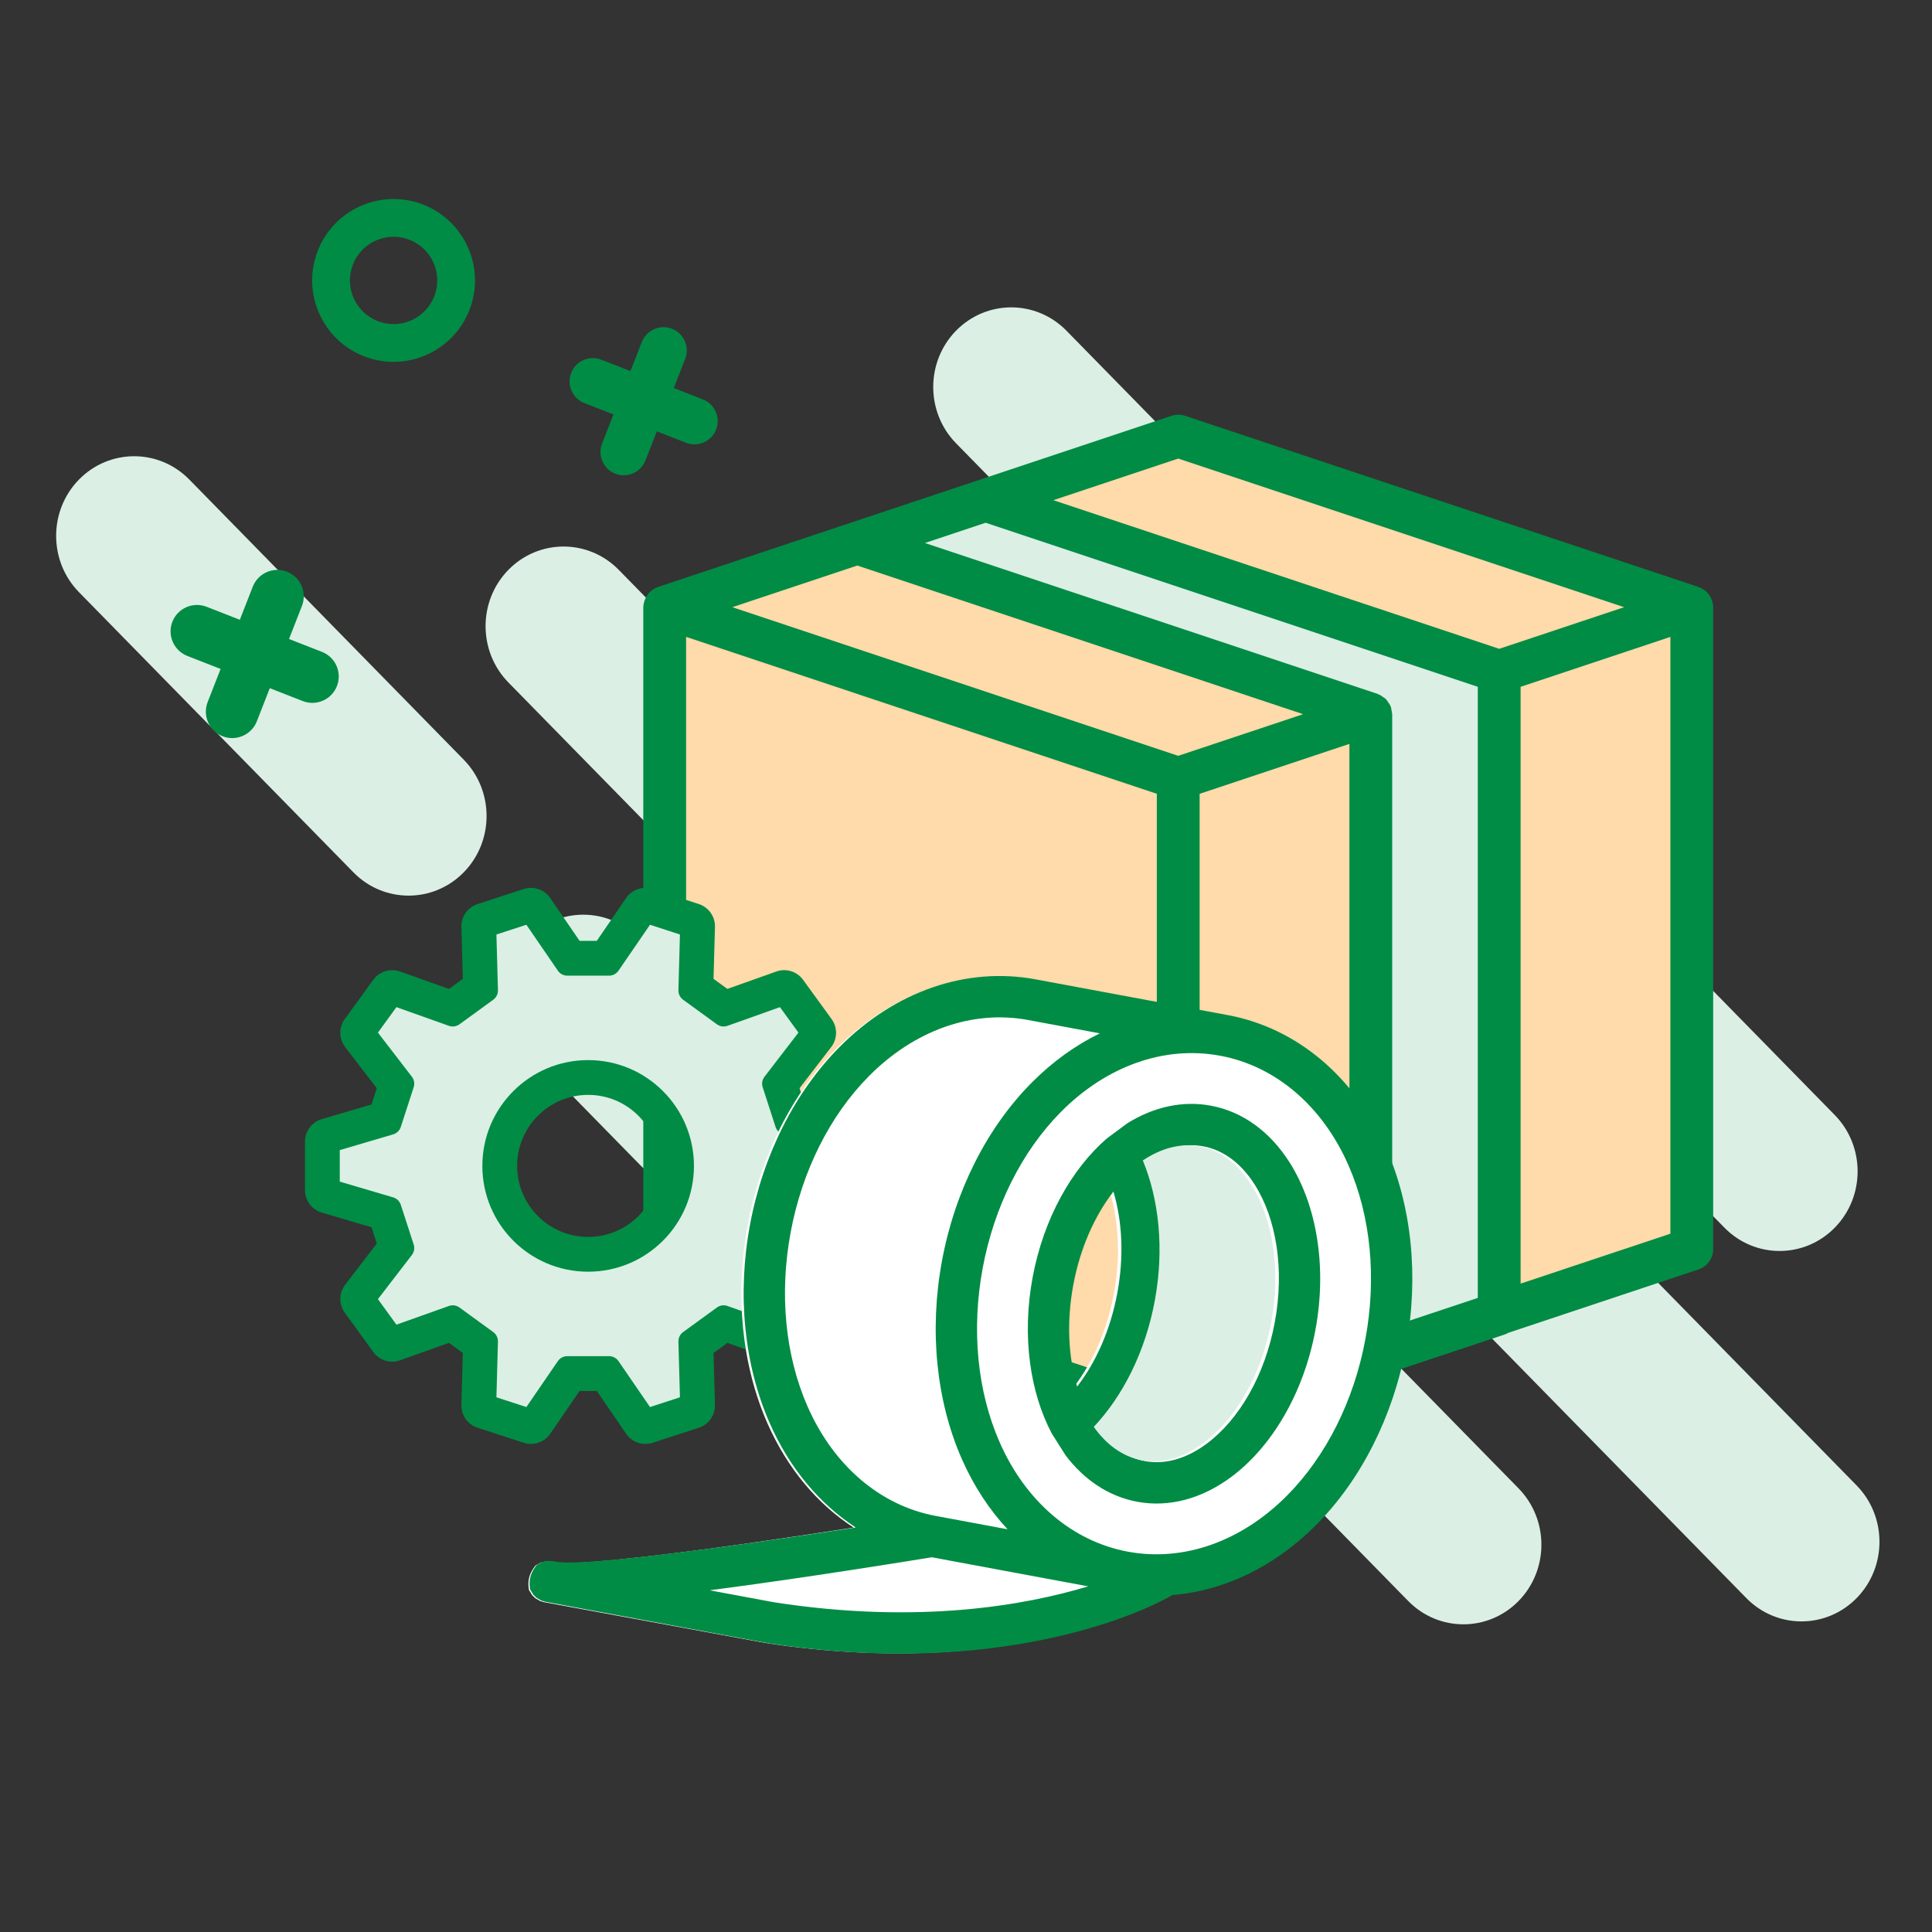 <svg xmlns="http://www.w3.org/2000/svg" xmlns:xlink="http://www.w3.org/1999/xlink" xmlns:serif="http://www.serif.com/" width="100%" height="100%" viewBox="0 0 512 512" xml:space="preserve" style="fill-rule:evenodd;clip-rule:evenodd;stroke-linejoin:round;stroke-miterlimit:2;"><rect x="0" y="0" width="512" height="512" fill="#333333" stroke="none"/>    <g transform="matrix(1.489,0,0,-1.52,-1238.37,570.127)">        <path d="M1158.23,161.041C1152.81,155.622 1144.01,155.622 1138.59,161.041L1001.84,297.793C996.419,303.212 996.419,312.012 1001.84,317.431C1007.26,322.85 1016.06,322.85 1021.48,317.431L1158.23,180.679C1163.65,175.26 1163.65,166.461 1158.23,161.041ZM914.214,222.996C908.795,217.577 899.996,217.577 894.577,222.996L845.735,271.837C840.316,277.257 840.316,286.056 845.735,291.475C851.154,296.894 859.954,296.894 865.373,291.475L914.214,242.634C919.634,237.215 919.634,228.415 914.214,222.996ZM973.835,224.061C968.416,218.642 959.617,218.642 954.198,224.061L922.165,256.094C916.746,261.513 916.746,270.312 922.165,275.732C927.584,281.151 936.383,281.151 941.803,275.732L973.835,243.699C979.255,238.28 979.255,229.48 973.835,224.061ZM985.259,273.324C979.84,267.905 979.84,259.105 985.259,253.686L1034.51,204.439C1039.93,199.019 1048.72,199.019 1054.14,204.439C1059.56,209.858 1059.56,218.657 1054.14,224.076L1004.9,273.324C999.478,278.743 990.678,278.743 985.259,273.324ZM1101.95,95.95C1096.53,90.531 1087.73,90.531 1082.31,95.95L984.75,193.508C979.331,198.928 979.331,207.727 984.75,213.146C990.17,218.565 998.969,218.565 1004.39,213.146L1101.95,115.588C1107.37,110.169 1107.37,101.369 1101.95,95.95ZM965.322,171.888C959.903,166.469 951.104,166.469 945.685,171.888L925.667,191.906C920.248,197.325 920.248,206.125 925.667,211.544C931.086,216.963 939.885,216.963 945.304,211.544L965.322,191.526C970.742,186.107 970.742,177.307 965.322,171.888ZM1063.88,194.706C1058.46,189.286 1058.46,180.487 1063.88,175.068L1066.07,172.876C1071.49,167.456 1080.29,167.456 1085.71,172.876C1091.13,178.295 1091.13,187.094 1085.71,192.513L1083.52,194.706C1078.1,200.125 1069.3,200.125 1063.88,194.706ZM1093.64,164.938C1088.23,159.519 1088.23,150.719 1093.64,145.3L1142.49,96.459C1147.9,91.04 1156.7,91.04 1162.12,96.459C1167.54,101.878 1167.54,110.677 1162.12,116.096L1113.28,164.938C1107.86,170.357 1099.06,170.357 1093.64,164.938ZM1026.27,110.944C1020.85,105.525 1012.05,105.525 1006.63,110.944L975.055,142.517C969.636,147.936 969.636,156.736 975.055,162.155C980.475,167.574 989.274,167.574 994.693,162.155L1026.27,130.582C1031.68,125.163 1031.68,116.363 1026.27,110.944Z" style="fill:rgb(219,239,229);"></path>    </g>    <g transform="matrix(1.753,0.685,0.33,-0.843,-22.834,129.713)">        <path d="M87.885,95.003L83.479,95.003C81.671,95.003 80.203,98.054 80.203,101.813C80.203,105.572 81.671,108.623 83.479,108.623L87.885,108.623L87.885,117.781C87.885,121.539 89.353,124.591 91.161,124.591C92.969,124.591 94.437,121.539 94.437,117.781L94.437,108.623L98.842,108.623C100.65,108.623 102.118,105.572 102.118,101.813C102.118,98.054 100.65,95.003 98.842,95.003L94.437,95.003L94.437,85.846C94.437,82.087 92.969,79.035 91.161,79.035C89.353,79.035 87.885,82.087 87.885,85.846L87.885,95.003Z" style="fill:rgb(0,140,68);"></path>    </g>    <g transform="matrix(0.957,0.374,0.374,-0.957,-65.794,233.519)">        <g transform="matrix(2.079,0,0,1,-90.054,0)">            <path d="M83.479,101.813L98.842,101.813" style="fill:none;"></path>        </g>        <g transform="matrix(-3.81861e-16,2.079,-1,-1.83697e-16,201.26,-87.687)">            <path d="M83.479,101.813L98.842,101.813" style="fill:none;"></path>        </g>    </g>    <g transform="matrix(1.99,0.778,0.374,-0.957,-151.999,199.807)">        <path d="M83.479,95.003C81.671,95.003 80.203,98.054 80.203,101.813C80.203,105.572 81.671,108.623 83.479,108.623L98.842,108.623C100.65,108.623 102.118,105.572 102.118,101.813C102.118,98.054 100.65,95.003 98.842,95.003L83.479,95.003Z" style="fill:rgb(0,140,68);"></path>    </g>    <g transform="matrix(0.778,-1.99,-0.957,-0.374,94.039,392.801)">        <path d="M83.479,95.003C81.671,95.003 80.203,98.054 80.203,101.813C80.203,105.572 81.671,108.623 83.479,108.623L98.842,108.623C100.65,108.623 102.118,105.572 102.118,101.813C102.118,98.054 100.65,95.003 98.842,95.003L83.479,95.003Z" style="fill:rgb(0,140,68);"></path>    </g>    <g transform="matrix(-0.964,-0.266,0.266,-0.964,174.13,255.169)">        <path d="M115.414,134.188C127.32,134.188 136.987,143.855 136.987,155.761C136.987,167.667 127.32,177.333 115.414,177.333C103.508,177.333 93.842,167.667 93.842,155.761C93.842,143.855 103.508,134.188 115.414,134.188ZM115.414,144.188C109.027,144.188 103.842,149.374 103.842,155.761C103.842,162.148 109.027,167.333 115.414,167.333C121.801,167.333 126.987,162.148 126.987,155.761C126.987,149.374 121.801,144.188 115.414,144.188Z" style="fill:rgb(0,140,68);"></path>    </g>    <g transform="matrix(1.047,0,0,1.047,123.133,-59.83)">        <g transform="matrix(0.77,0,0,0.77,-16.462,97.287)">            <path d="M91.936,150.54L256,86.729L421.816,150.836L424,359.107L256,413.14L85.111,359.707L91.936,150.54Z" style="fill:rgb(255,218,170);"></path>        </g>        <g transform="matrix(0.77,0,0,0.77,-16.462,97.287)">            <path d="M153.299,125.601L194.676,112.485L360.808,167.268L364.033,377.591L319.249,391.565L316.102,188.575L153.299,125.601Z" style="fill:rgb(219,239,229);"></path>        </g>        <g transform="matrix(0.677,0,0,0.677,18.141,97.095)">            <path d="M440,408L440,168C439.989,167.243 439.87,166.492 439.648,165.768C439.584,165.544 439.488,165.344 439.408,165.128C439.217,164.626 438.973,164.146 438.68,163.696C438.56,163.504 438.44,163.312 438.304,163.128C437.909,162.62 437.455,162.161 436.952,161.76C436.864,161.696 436.808,161.608 436.72,161.552L436.68,161.552C436.64,161.552 436.584,161.552 436.536,161.496C435.92,161.053 435.244,160.7 434.528,160.448L242.528,96.448C240.887,95.901 239.113,95.901 237.472,96.448L45.472,160.448C44.757,160.702 44.081,161.055 43.464,161.496C43.464,161.496 43.36,161.496 43.32,161.552C43.242,161.617 43.167,161.687 43.096,161.76C42.588,162.158 42.131,162.618 41.736,163.128C41.6,163.312 41.48,163.504 41.36,163.696C41.067,164.146 40.823,164.626 40.632,165.128C40.552,165.344 40.456,165.544 40.392,165.76C40.157,166.485 40.025,167.239 40,168L40,408C39.999,411.445 42.204,414.503 45.472,415.592L190.696,464L232.332,478.165C237.825,480.369 242.438,479.657 246.844,478.258L289.304,464L434.528,415.592C437.796,414.503 440.001,411.445 440,408ZM120,152.432L286.696,208L240,223.568L73.296,168L120,152.432ZM319.936,207.688C319.896,207.247 319.816,206.81 319.696,206.384C319.678,206.078 319.641,205.773 319.584,205.472C319.584,205.368 319.472,205.304 319.44,205.208C319.408,205.112 319.304,204.84 319.216,204.656C319.011,204.28 318.776,203.921 318.512,203.584C318.3,203.223 318.062,202.878 317.8,202.552C317.686,202.429 317.566,202.311 317.44,202.2C317.138,201.951 316.817,201.726 316.48,201.528C316.115,201.243 315.727,200.988 315.32,200.768C315.152,200.688 314.976,200.632 314.8,200.568C314.624,200.504 314.632,200.448 314.528,200.408L145.296,144L168,136.432L352,197.768L352,426.354L320,437.026L320,208C320,207.888 319.944,207.8 319.936,207.688ZM240,112.432L406.704,168L360,183.568L193.304,128L240,112.432ZM56,179.104L232,237.768L232,460.904L56,402.232L56,179.104ZM248,460.904L248,237.768L304,219.104L304,448.122C304.047,448.561 304.135,448.995 304.264,449.418C304.279,449.832 304.329,450.245 304.416,450.65C304.416,450.762 304.528,450.85 304.568,450.954C304.705,451.256 304.86,451.55 305.032,451.834C305.314,452.409 305.666,452.946 306.08,453.434C306.303,453.675 306.538,453.905 306.784,454.122C307.272,454.543 307.809,454.903 308.384,455.194C308.656,455.33 308.904,455.482 309.184,455.594C310.082,455.957 311.039,456.153 312.008,456.17C312.868,456.168 313.721,456.028 314.536,455.754L362.536,439.754C362.64,439.754 362.712,439.634 362.808,439.594C363.337,439.37 363.837,439.083 364.296,438.738C364.705,438.509 365.091,438.241 365.448,437.938C366.095,437.16 366.688,436.34 367.224,435.482C367.537,434.49 367.777,433.477 367.944,432.45C367.944,432.338 368.008,432.25 368.008,432.138L368.008,197.768L424.008,179.104L424.008,402.232L248,460.904Z" style="fill:rgb(0,140,68);fill-rule:nonzero;"></path>        </g>    </g>    <g transform="matrix(0.757,0,0,0.757,33.056,83.033)">        <g transform="matrix(0.22,0,0,0.22,-547.598,-157.963)">            <path d="M3650.52,2148.97L3571.35,2172.32C3568.37,2181.54 3565.95,2189.06 3562.94,2198.28L3613.28,2263.73C3623.32,2276.78 3623.58,2294.87 3613.93,2308.21C3590.31,2340.83 3592.11,2338.33 3568.49,2370.85C3558.8,2384.2 3541.47,2389.57 3525.92,2384.03L3448.13,2356.33C3440.27,2362.05 3433.87,2366.7 3426.01,2372.39L3428.28,2454.98C3428.73,2471.47 3418.27,2486.28 3402.58,2491.37C3364.38,2503.77 3367.28,2502.87 3329.08,2515.27C3313.41,2520.36 3296.25,2514.53 3286.93,2500.93L3240.21,2432.79L3212.89,2432.79L3166.17,2500.93C3156.85,2514.53 3139.7,2520.36 3124.02,2515.27C3085.82,2502.87 3088.72,2503.77 3050.52,2491.37C3034.83,2486.28 3024.37,2471.47 3024.82,2454.98L3027.09,2372.34C3019.24,2366.63 3012.86,2361.99 3005.03,2356.31L2927.18,2384.03C2911.62,2389.58 2894.26,2384.19 2884.57,2370.81C2860.99,2338.23 2862.79,2340.73 2839.21,2308.25C2829.52,2294.91 2829.77,2276.79 2839.82,2263.73L2890.2,2198.23C2887.23,2189.03 2884.81,2181.54 2881.81,2172.34L2802.58,2148.97C2786.76,2144.31 2775.91,2129.79 2775.91,2113.3L2775.91,2036C2775.91,2019.51 2786.76,2004.99 2802.58,2000.33L2881.75,1976.98C2884.73,1967.76 2887.16,1960.24 2890.16,1951.02L2839.82,1885.57C2829.77,1872.51 2829.52,1854.38 2839.21,1841.05C2862.81,1808.55 2861.01,1811.05 2884.61,1778.55C2894.3,1765.19 2911.64,1759.83 2927.18,1765.37L3004.97,1793.07C3012.83,1787.35 3019.23,1782.7 3027.09,1777.01L3024.82,1694.42C3024.37,1677.93 3034.83,1663.12 3050.52,1658.03C3088.72,1645.63 3085.82,1646.53 3124.02,1634.13C3139.7,1629.04 3156.85,1634.87 3166.17,1648.47L3212.89,1716.61L3240.21,1716.61L3286.93,1648.47C3296.25,1634.87 3313.41,1629.04 3329.08,1634.13C3367.28,1646.53 3364.38,1645.63 3402.58,1658.03C3418.27,1663.12 3428.73,1677.93 3428.28,1694.42L3426.01,1777.06C3433.86,1782.77 3440.24,1787.41 3448.07,1793.09L3525.92,1765.37C3541.47,1759.83 3558.8,1765.19 3568.49,1778.55C3592.09,1811.05 3590.29,1808.55 3613.89,1841.05C3623.58,1854.38 3623.33,1872.51 3613.28,1885.57L3562.9,1951.07C3565.87,1960.27 3568.29,1967.76 3571.29,1976.96L3650.52,2000.33C3666.34,2004.99 3677.19,2019.51 3677.19,2036L3677.19,2113.3C3677.19,2129.79 3666.34,2144.31 3650.52,2148.97ZM3602.81,2085.49L3602.81,2063.81L3531.48,2042.77C3519.74,2039.31 3510.46,2030.3 3506.65,2018.66C3497.84,1991.71 3494.83,1982.3 3486.11,1955.35C3482.35,1943.69 3484.55,1930.93 3492.02,1921.23L3537.37,1862.26L3524.66,1844.77L3454.58,1869.74C3443.03,1873.85 3430.2,1872.01 3420.27,1864.81C3397.34,1848.19 3389.32,1842.38 3366.39,1825.65C3356.49,1818.44 3350.79,1806.82 3351.12,1794.58L3353.16,1720.18L3332.55,1713.47L3290.47,1774.83C3283.54,1784.95 3272.06,1790.99 3259.8,1790.99L3193.3,1790.99C3181.04,1790.99 3169.56,1784.95 3162.63,1774.83L3120.55,1713.46L3099.94,1720.18L3101.98,1794.58C3102.31,1806.86 3096.57,1818.51 3086.63,1825.71C3063.76,1842.29 3055.78,1848.08 3032.91,1864.75C3022.98,1872 3010.11,1873.86 2998.52,1869.74L2928.44,1844.77L2915.73,1862.26L2961.08,1921.23C2968.57,1930.97 2970.77,1943.78 2966.95,1955.46C2958.16,1982.31 2955.17,1991.69 2946.49,2018.55C2942.71,2030.23 2933.4,2039.3 2921.62,2042.77L2850.29,2063.81L2850.29,2085.49L2921.62,2106.53C2933.36,2109.99 2942.64,2119 2946.45,2130.64C2955.26,2157.59 2958.27,2167.01 2966.99,2193.95C2970.76,2205.61 2968.55,2218.37 2961.08,2228.07L2915.73,2287.04L2928.48,2304.61L2998.52,2279.66C3010.07,2275.55 3022.9,2277.39 3032.83,2284.59C3055.76,2301.21 3063.78,2307.02 3086.71,2323.75C3096.61,2330.96 3102.31,2342.58 3101.98,2354.82L3099.94,2429.22L3120.55,2435.93L3162.63,2374.57C3169.56,2364.45 3181.04,2358.41 3193.3,2358.41L3259.8,2358.41C3272.06,2358.41 3283.54,2364.45 3290.47,2374.57L3332.55,2435.94L3353.16,2429.22L3351.12,2354.82C3350.79,2342.54 3356.53,2330.89 3366.47,2323.69C3389.34,2307.11 3397.32,2301.32 3420.19,2284.65C3430.12,2277.41 3442.99,2275.54 3454.58,2279.66L3524.66,2304.62L3537.4,2287.07L3492.02,2228.07C3484.53,2218.33 3482.33,2205.52 3486.15,2193.84C3494.93,2166.99 3497.93,2157.61 3506.61,2130.76C3510.39,2119.07 3519.7,2110 3531.48,2106.53L3602.81,2085.49ZM3226.5,2262.09C3122.95,2262.09 3039.11,2178.13 3039.11,2074.7C3039.11,1971.27 3123.07,1887.31 3226.5,1887.31C3329.93,1887.31 3413.89,1971.27 3413.89,2074.7C3413.89,2178.13 3330.05,2262.09 3226.5,2262.09ZM3226.5,2187.71C3288.95,2187.71 3339.51,2137.07 3339.51,2074.7C3339.51,2012.33 3288.87,1961.69 3226.5,1961.69C3164.13,1961.69 3113.49,2012.33 3113.49,2074.7C3113.49,2137.07 3164.05,2187.71 3226.5,2187.71Z" style="fill:rgb(0,140,68);"></path>        </g>        <g transform="matrix(0.22,0,0,0.22,-547.598,-157.963)">            <path d="M3640,2113.3L3640,2036L3542,2007.1C3533.2,1980.2 3530.2,1970.8 3521.5,1943.9L3583.8,1862.9C3560.2,1830.4 3562,1832.9 3538.4,1800.4L3442.1,1834.7C3419.2,1818.1 3411.2,1812.3 3388.3,1795.6L3391.1,1693.4C3352.9,1681 3355.8,1681.9 3317.6,1669.5L3259.8,1753.8L3193.3,1753.8L3135.5,1669.5C3097.3,1681.9 3100.2,1681 3062,1693.4L3064.8,1795.6C3041.9,1812.2 3033.9,1818 3011,1834.7L2914.7,1800.4C2891.1,1832.9 2892.9,1830.4 2869.3,1862.9L2931.6,1943.9C2922.8,1970.8 2919.8,1980.2 2911.1,2007.1L2813.1,2036L2813.1,2113.3L2911.1,2142.2C2919.9,2169.1 2922.9,2178.5 2931.6,2205.4L2869.3,2286.4C2892.9,2318.9 2891.1,2316.4 2914.7,2349L3011,2314.7C3033.9,2331.3 3041.9,2337.1 3064.8,2353.8L3062,2456C3100.2,2468.4 3097.3,2467.5 3135.5,2479.9L3193.3,2395.6L3259.8,2395.6L3317.6,2479.9C3355.8,2467.5 3352.9,2468.4 3391.1,2456L3388.3,2353.8C3411.2,2337.2 3419.2,2331.4 3442.1,2314.7L3538.4,2349C3562,2316.5 3560.2,2319 3583.8,2286.4L3521.5,2205.4C3530.3,2178.5 3533.3,2169.1 3542,2142.2L3640,2113.3ZM3226.5,2224.9C3143.5,2224.9 3076.3,2157.6 3076.3,2074.7C3076.3,1991.8 3143.6,1924.5 3226.5,1924.5C3309.4,1924.5 3376.7,1991.8 3376.7,2074.7C3376.7,2157.6 3309.5,2224.9 3226.5,2224.9Z" style="fill:rgb(219,239,229);fill-rule:nonzero;"></path>        </g>        <g transform="matrix(0.22,0,0,0.22,-547.598,-157.963)">            <path d="M3645.14,2130.72L3556.33,2156.91C3550.67,2174.44 3547.47,2184.39 3541.74,2201.93L3598.2,2275.33C3603.1,2281.7 3603.23,2290.54 3598.51,2297.05C3574.9,2329.66 3576.7,2327.16 3553.1,2359.67C3548.36,2366.19 3539.9,2368.81 3532.31,2366.11L3445.05,2335.03C3430.12,2345.91 3421.65,2352.06 3406.72,2362.88L3409.26,2455.5C3409.48,2463.55 3404.37,2470.79 3396.71,2473.28C3358.51,2485.68 3361.41,2484.78 3323.21,2497.18C3315.55,2499.66 3307.17,2496.81 3302.62,2490.17L3250.23,2413.76L3202.87,2413.76L3150.48,2490.17C3145.93,2496.81 3137.55,2499.66 3129.89,2497.18C3091.69,2484.78 3094.59,2485.68 3056.39,2473.28C3048.73,2470.79 3043.62,2463.55 3043.84,2455.5L3046.38,2362.85C3031.46,2351.97 3023,2345.83 3008.08,2335.02L2920.79,2366.11C2913.19,2368.82 2904.72,2366.19 2899.99,2359.65C2876.4,2327.06 2878.2,2329.56 2854.6,2297.07C2849.87,2290.56 2849.99,2281.71 2854.9,2275.33L2911.38,2201.9C2905.72,2184.38 2902.52,2174.44 2896.8,2156.92L2807.96,2130.72C2800.24,2128.44 2794.94,2121.35 2794.94,2113.3L2794.94,2036C2794.94,2027.95 2800.24,2020.86 2807.96,2018.58L2896.77,1992.39C2902.43,1974.86 2905.64,1964.91 2911.36,1947.37L2854.9,1873.97C2849.99,1867.59 2849.87,1858.74 2854.6,1852.23C2878.2,1819.73 2876.4,1822.23 2900,1789.73C2904.74,1783.21 2913.2,1780.59 2920.79,1783.29L3008.05,1814.37C3022.98,1803.49 3031.45,1797.34 3046.38,1786.52L3043.84,1693.9C3043.62,1685.85 3048.73,1678.61 3056.39,1676.12C3094.59,1663.73 3091.69,1664.62 3129.89,1652.23C3137.55,1649.74 3145.93,1652.59 3150.48,1659.23L3202.87,1735.64L3250.23,1735.64L3302.62,1659.23C3307.17,1652.59 3315.55,1649.74 3323.21,1652.23C3361.41,1664.62 3358.51,1663.73 3396.71,1676.12C3404.37,1678.61 3409.48,1685.85 3409.26,1693.9L3406.72,1786.55C3421.64,1797.43 3430.1,1803.57 3445.02,1814.38L3532.31,1783.29C3539.9,1780.59 3548.36,1783.21 3553.1,1789.73C3576.7,1822.23 3574.9,1819.73 3598.5,1852.23C3603.23,1858.74 3603.11,1867.59 3598.2,1873.97L3541.72,1947.4C3547.38,1964.92 3550.58,1974.86 3556.3,1992.38L3645.14,2018.58C3652.86,2020.86 3658.16,2027.95 3658.16,2036L3658.16,2113.3C3658.16,2121.35 3652.86,2128.44 3645.14,2130.72ZM3621.84,2099.72L3621.84,2049.58L3536.86,2024.52C3531.13,2022.83 3526.6,2018.43 3524.74,2012.75C3515.93,1985.82 3512.93,1976.41 3504.22,1949.49C3502.38,1943.8 3503.46,1937.57 3507.1,1932.83L3561.13,1862.59C3547.86,1844.32 3544.95,1840.33 3531.69,1822.07L3448.19,1851.81C3442.56,1853.82 3436.29,1852.92 3431.44,1849.4C3408.52,1832.79 3400.52,1826.99 3377.6,1810.28C3372.77,1806.75 3369.98,1801.08 3370.14,1795.1L3372.57,1706.48C3351.09,1699.5 3346.39,1697.95 3324.9,1690.97L3274.78,1764.07C3271.39,1769.01 3265.79,1771.96 3259.8,1771.96L3193.3,1771.96C3187.31,1771.96 3181.71,1769.01 3178.32,1764.07L3128.2,1690.97C3106.71,1697.95 3102.01,1699.5 3080.53,1706.48L3082.96,1795.1C3083.12,1801.1 3080.32,1806.79 3075.46,1810.31C3052.58,1826.89 3044.58,1832.69 3021.7,1849.38C3016.85,1852.91 3010.56,1853.83 3004.91,1851.81L2921.41,1822.07C2908.15,1840.33 2905.24,1844.32 2891.97,1862.59L2946,1932.83C2949.66,1937.58 2950.73,1943.84 2948.86,1949.55C2940.07,1976.42 2937.07,1985.81 2928.38,2012.69C2926.53,2018.4 2921.99,2022.82 2916.24,2024.52L2831.26,2049.58L2831.26,2099.72L2916.24,2124.78C2921.97,2126.47 2926.5,2130.87 2928.36,2136.55C2937.17,2163.48 2940.17,2172.89 2948.88,2199.81C2950.72,2205.5 2949.64,2211.73 2946,2216.47L2891.97,2286.71C2905.25,2305 2908.15,2308.99 2921.43,2327.32L3004.91,2297.59C3010.55,2295.58 3016.81,2296.48 3021.66,2299.99C3044.58,2316.61 3052.58,2322.41 3075.5,2339.12C3080.33,2342.65 3083.12,2348.32 3082.96,2354.3L3080.53,2442.92C3102.01,2449.9 3106.71,2451.45 3128.2,2458.43L3178.32,2385.33C3181.71,2380.39 3187.31,2377.44 3193.3,2377.44L3259.8,2377.44C3265.79,2377.44 3271.39,2380.39 3274.78,2385.33L3324.9,2458.43C3346.39,2451.45 3351.09,2449.9 3372.57,2442.92L3370.14,2354.3C3369.98,2348.3 3372.78,2342.61 3377.64,2339.1C3400.52,2322.51 3408.52,2316.71 3431.4,2300.03C3436.25,2296.49 3442.54,2295.58 3448.19,2297.59L3531.69,2327.33C3544.96,2309.06 3547.85,2305.08 3561.14,2286.73L3507.1,2216.47C3503.44,2211.72 3502.37,2205.46 3504.24,2199.75C3513.03,2172.88 3516.03,2163.49 3524.72,2136.61C3526.57,2130.9 3531.11,2126.48 3536.86,2124.78L3621.84,2099.72ZM3226.5,2243.06C3133.46,2243.06 3058.14,2167.62 3058.14,2074.7C3058.14,1981.78 3133.58,1906.34 3226.5,1906.34C3319.43,1906.34 3394.86,1981.78 3394.86,2074.7C3394.86,2167.62 3319.54,2243.06 3226.5,2243.06ZM3226.5,2206.74C3299.46,2206.74 3358.54,2147.57 3358.54,2074.7C3358.54,2001.83 3299.38,1942.66 3226.5,1942.66C3153.62,1942.66 3094.46,2001.83 3094.46,2074.7C3094.46,2147.57 3153.54,2206.74 3226.5,2206.74Z" style="fill:rgb(0,140,68);"></path>        </g>    </g>    <g transform="matrix(-0.861,0,0,0.861,505.362,48.038)">        <g transform="matrix(1.118,0,0,1.118,-65.441,-53.62)">            <g transform="matrix(0.946,0,0,0.946,-16.124,34.994)">                <path d="M293.59,424.941C278.596,423.727 263.913,416.693 251.825,404.476C238.86,391.376 229.614,373.036 225.886,352.791C222.158,332.545 224.265,312.117 231.712,295.257C240.98,274.275 257.854,260.273 277.803,256.599L333.558,246.332C353.506,242.659 374.261,249.732 390.395,266.036C403.359,279.138 412.606,297.475 416.334,317.721C420.062,337.966 417.954,358.396 410.507,375.255C404.743,388.306 396.035,398.657 385.476,405.501C402.079,408.1 425.455,411.594 444.294,413.769C457.272,415.268 467.96,416.26 472.23,415.632L472.959,415.498C473.323,415.432 473.527,415.399 473.555,415.395L474.999,415.359L476.476,415.694L478,416.514C479.506,418.346 480.51,420.496 479.966,423.629L479.001,425.21L478.046,426.114L476.637,426.908L475.602,427.215C475.546,427.226 475.284,427.276 474.795,427.367C474.666,427.392 474.529,427.415 474.386,427.436C465.873,428.993 411.259,439.067 411.173,439.083L411.083,439.097C336.272,450.578 295.267,425.65 295.267,425.65L293.59,424.941ZM321.301,364.483C323.892,355.88 324.434,345.63 322.478,335.004C320.521,324.378 316.363,314.994 310.878,307.88C308.286,316.481 307.744,326.731 309.7,337.357C311.657,347.983 315.816,357.367 321.301,364.483Z" style="fill:white;"></path>            </g>            <g transform="matrix(-0.172,0.032,-0.032,-0.172,497.45,528.053)">                <path d="M1234.83,758.046C1313.59,779.244 1384.98,831.171 1437.45,908.19C1493.72,990.78 1525.01,1097.66 1525.01,1209.28C1525.01,1320.9 1493.72,1427.77 1437.45,1510.37C1367.42,1613.16 1263.69,1671.25 1153.7,1671.25L846.296,1671.25C736.312,1671.25 632.581,1613.16 562.552,1510.37C506.285,1427.77 474.985,1320.9 474.985,1209.28C474.985,1097.66 506.286,990.781 562.553,908.191C606.11,844.253 662.707,797.607 725.736,771.479C639.752,741.314 518.525,699.728 420.202,669.63C352.467,648.894 296.445,633.109 273.059,632.266L269.037,632.26C267.031,632.255 265.912,632.233 265.761,632.227L258.023,630.998L250.477,627.765L243.155,621.893C236.921,610.648 233.678,598.195 239.658,582.019L246.356,574.536L252.333,570.654L260.629,567.803L266.45,567.184C266.76,567.179 268.204,567.17 270.901,567.163C271.617,567.161 272.367,567.173 273.149,567.198C320.075,567.253 621.209,567.163 621.683,567.163L622.173,567.177C1032.39,579.417 1231.76,755.346 1231.76,755.346L1234.83,758.046ZM1153.7,1606.19C1243.19,1606.19 1326.7,1557.36 1383.67,1473.73C1433.06,1401.23 1459.95,1307.26 1459.95,1209.28C1459.95,1111.3 1433.06,1017.32 1383.67,944.825C1326.7,861.19 1243.19,812.367 1153.7,812.367C1064.22,812.367 980.71,861.191 923.734,944.826C874.345,1017.32 847.46,1111.3 847.46,1209.28C847.46,1307.26 874.346,1401.23 923.735,1473.73C980.71,1557.36 1064.22,1606.19 1153.7,1606.19ZM961.164,812.367L846.902,812.367C846.502,812.375 846.101,812.375 845.699,812.368C756.44,812.584 673.177,861.376 616.327,944.826C566.938,1017.32 540.053,1111.3 540.053,1209.28C540.053,1307.26 566.939,1401.23 616.328,1473.73C673.304,1557.36 756.812,1606.19 846.296,1606.19L961.162,1606.19C927.009,1580.95 896.13,1548.78 869.959,1510.37C813.692,1427.77 782.392,1320.9 782.392,1209.28C782.392,1097.66 813.693,990.781 869.96,908.191C896.131,869.773 927.011,837.599 961.164,812.367ZM517.862,632.258C661.937,678.986 821.004,736.116 851.996,747.299L1102.24,747.304C1010.67,699.873 850.242,639.157 620.715,632.231L517.862,632.258ZM1029.68,943.438C1065.6,910.689 1108.32,892.295 1153.7,892.295C1205.27,892.295 1253.34,915.994 1291.97,957.563C1344.79,1014.39 1380.01,1105.79 1380.01,1209.28C1380.01,1312.76 1344.79,1404.16 1291.97,1460.99C1253.34,1502.56 1205.27,1526.25 1153.7,1526.25C1108.32,1526.25 1065.6,1507.86 1029.68,1475.11L1002.23,1445.62C1002.23,1445.61 1002.22,1445.6 1002.21,1445.6C956.811,1388.49 927.39,1303.92 927.39,1209.28C927.39,1114.64 956.812,1030.06 1002.21,972.953C1002.22,972.947 1002.22,972.942 1002.23,972.936L1029.68,943.438ZM1069.3,1423.07C1093.57,1446.79 1122.34,1461.19 1153.7,1461.19C1187.75,1461.19 1218.81,1444.13 1244.31,1416.69C1287.71,1370 1314.95,1294.31 1314.95,1209.28C1314.95,1124.25 1287.71,1048.55 1244.31,1001.86C1218.81,974.415 1187.75,957.363 1153.7,957.363C1122.34,957.363 1093.57,971.757 1069.3,995.476C1105.41,1051.23 1127.97,1126.39 1127.97,1209.28C1127.97,1292.16 1105.41,1367.32 1069.3,1423.07ZM1027.68,1053.24C1005.42,1096.56 992.458,1150.69 992.458,1209.28C992.458,1267.87 1005.42,1321.99 1027.68,1365.32C1049.95,1321.99 1062.91,1267.87 1062.91,1209.28C1062.91,1150.69 1049.94,1096.56 1027.68,1053.24Z" style="fill:rgb(0,140,68);"></path>            </g>        </g>        <path d="M235.195,301.388C229.703,297.697 223.679,295.952 217.665,297.06C211.137,298.262 205.783,302.629 201.861,308.792C195.188,319.278 192.638,334.754 195.64,351.059C198.643,367.365 206.539,380.918 216.509,388.339C222.369,392.701 228.927,394.874 235.456,393.672C241.47,392.564 246.477,388.788 250.294,383.383C241.402,373.967 234.421,360.35 231.494,344.456C228.567,328.562 230.24,313.354 235.195,301.388Z" style="fill:rgb(219,239,229);"></path>    </g></svg>
